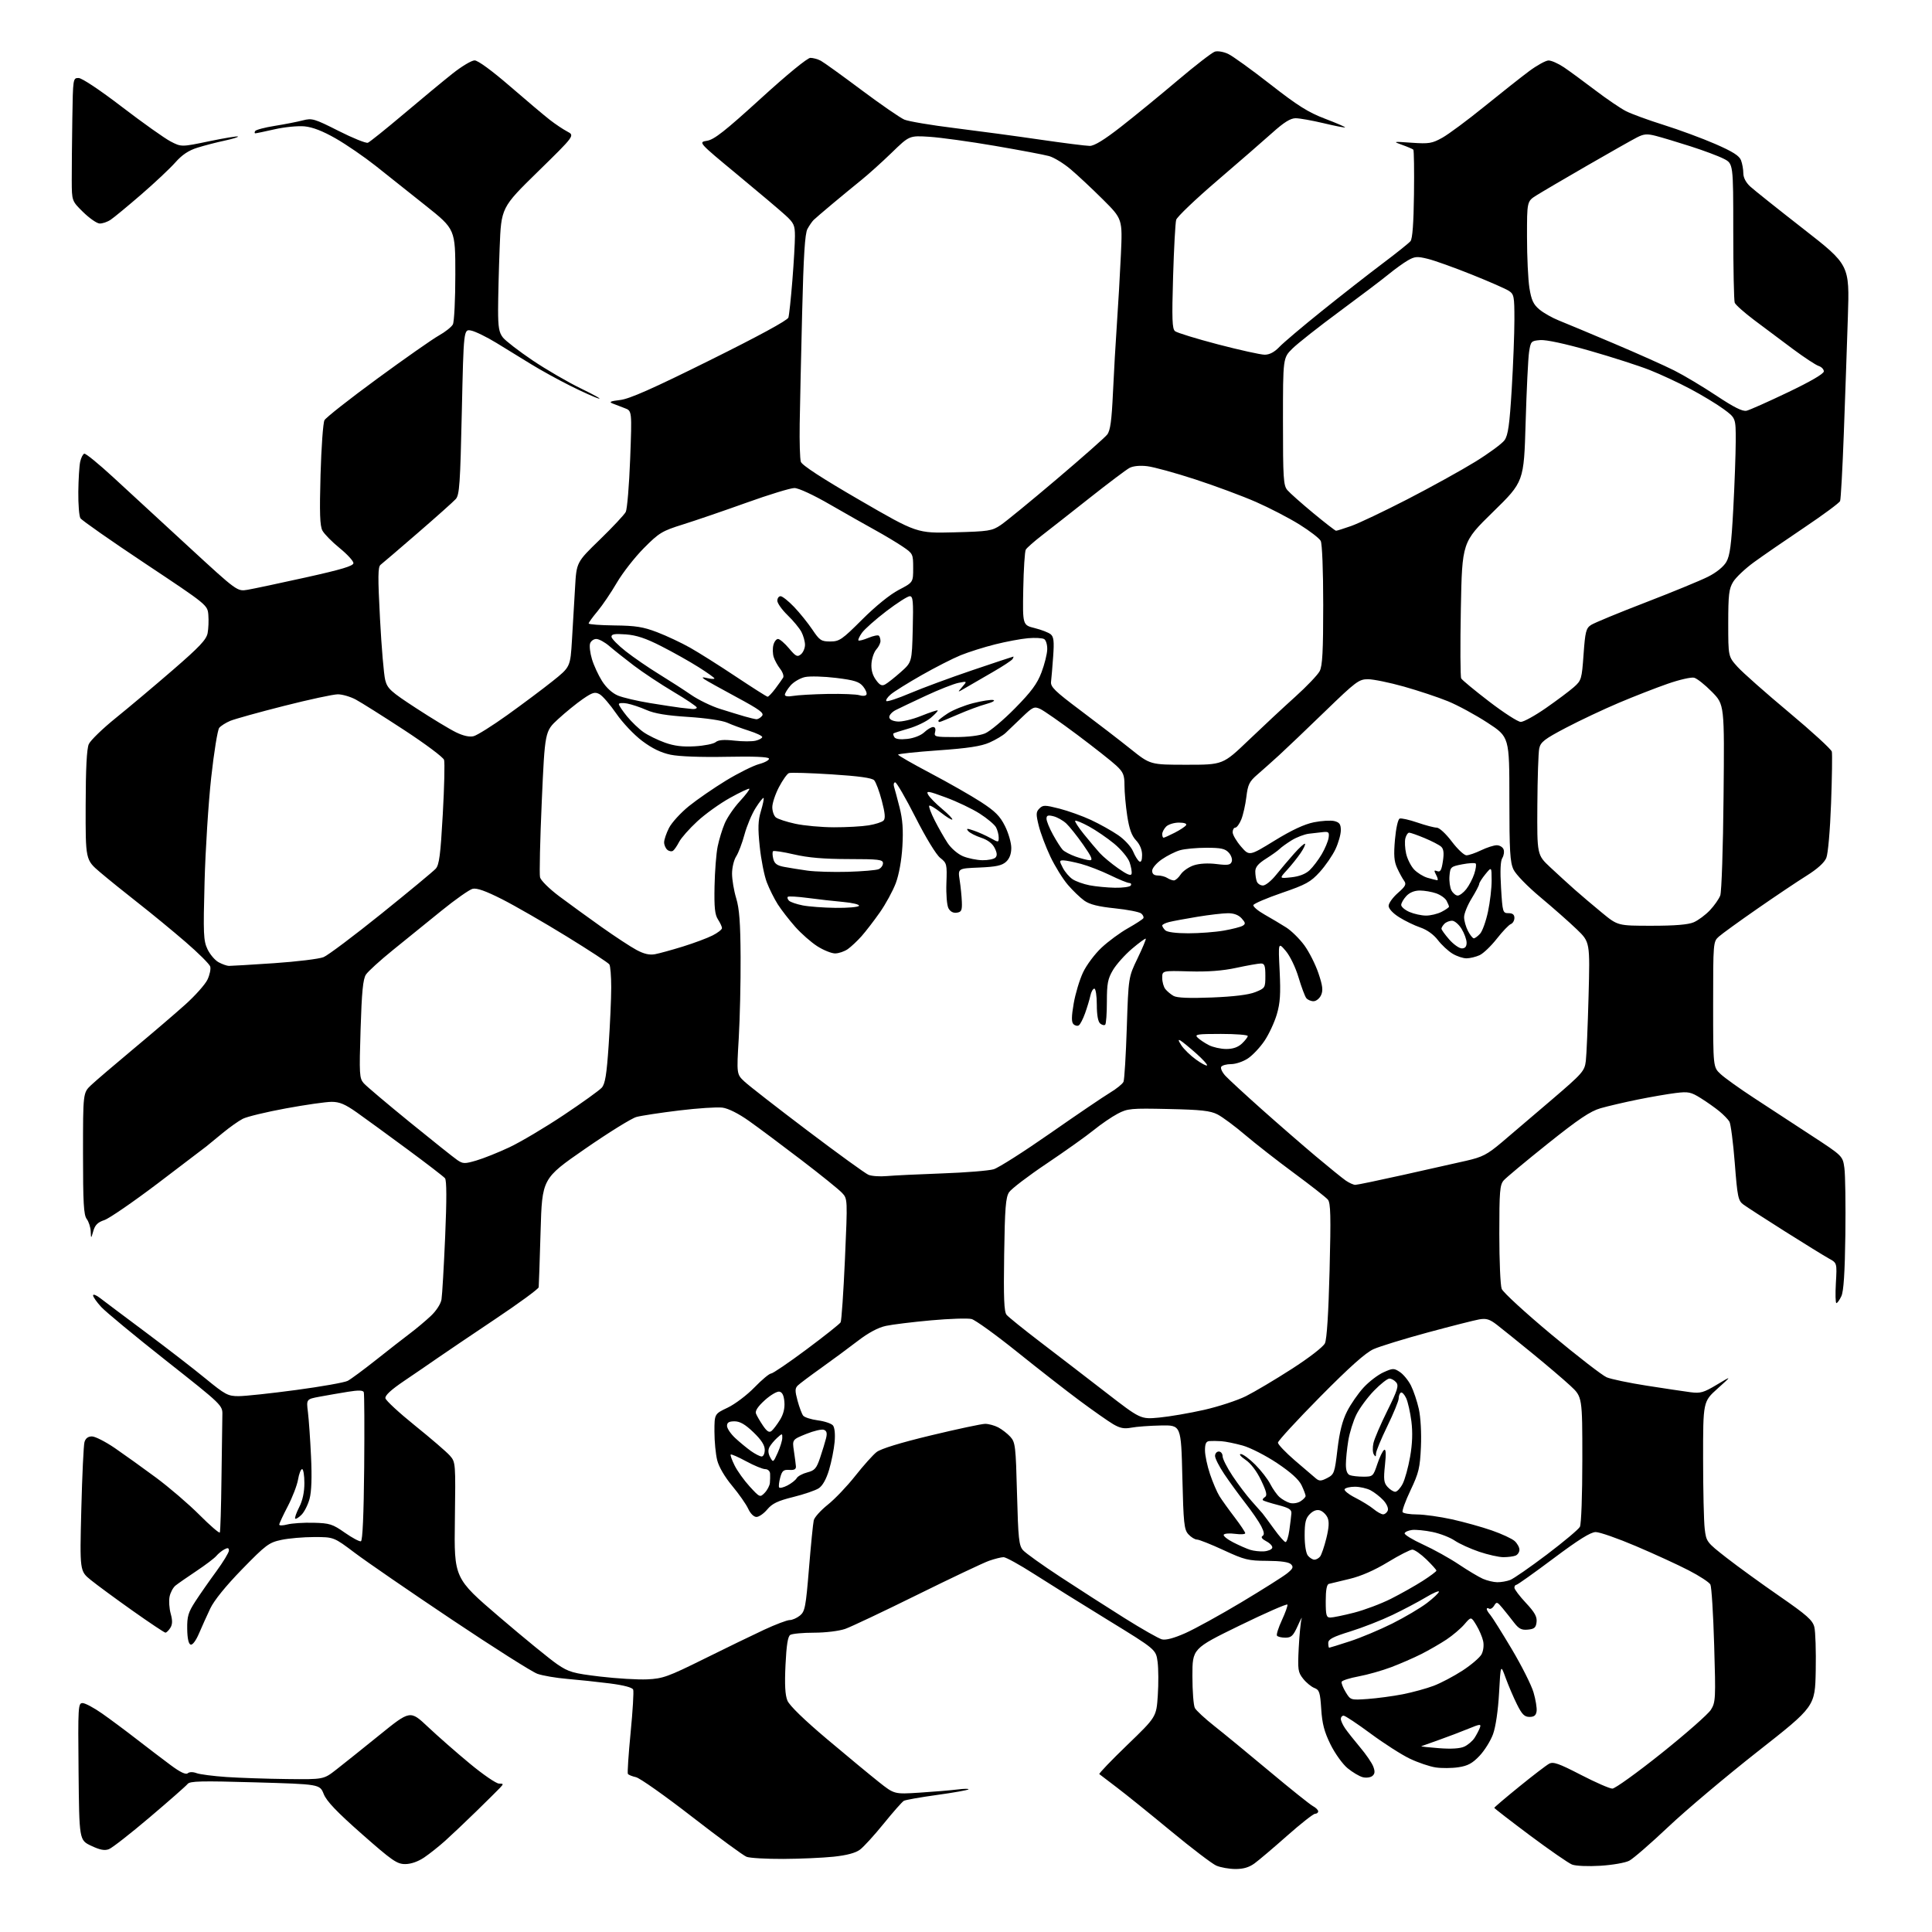 <?xml version="1.0" encoding="UTF-8" standalone="no"?>
<svg 
  version="1.1" 
  xmlns="http://www.w3.org/2000/svg" 
  xmlns:xlink="http://www.w3.org/1999/xlink" 
  xmlns:svg="http://www.w3.org/2000/svg"
  xmlns:rdf="http://www.w3.org/1999/02/22-rdf-syntax-ns#"
  xmlns:cc="http://creativecommons.org/ns#"
  xmlns:dc="http://purl.org/dc/elements/1.1/"
  viewBox="0 0 768 768"
  width="768"
  height="768"
>
<style>svg {background-color: white; }</style>"
<path stroke="none" fill="black" fill-rule="evenodd" d="M491.03,742.96C488.54,742.94 485.15,742.33 483.49,741.61C481.84,740.89 473.69,734.69 465.40,727.83C457.10,720.97 447.43,713.17 443.90,710.50C440.38,707.83 437.28,705.47 437.00,705.24C436.73,705.02 441.72,699.81 448.09,693.67C459.67,682.50 459.67,682.50 460.24,674.00C460.55,669.33 460.52,663.30 460.16,660.60C459.50,655.70 459.50,655.70 440.50,644.04C430.05,637.63 416.80,629.37 411.07,625.69C405.33,622.01 399.87,619.00 398.94,619.00C398.01,619.00 395.40,619.65 393.13,620.45C390.87,621.25 378.05,627.33 364.64,633.95C351.24,640.57 338.35,646.67 336.01,647.50C333.58,648.35 328.26,649.01 323.62,649.02C319.16,649.02 314.89,649.42 314.14,649.90C313.17,650.50 312.62,654.03 312.25,661.84C311.87,669.67 312.10,673.82 313.01,676.02C313.82,677.98 319.69,683.68 328.75,691.32C336.70,698.02 345.97,705.69 349.35,708.37C355.50,713.25 355.50,713.25 365.50,712.61C371.00,712.26 377.75,711.70 380.50,711.36C383.25,711.01 385.27,710.99 384.98,711.30C384.70,711.61 379.07,712.61 372.48,713.52C365.89,714.43 359.96,715.48 359.30,715.85C358.63,716.23 355.03,720.30 351.30,724.91C347.56,729.52 343.31,734.19 341.85,735.27C340.08,736.59 336.58,737.52 331.35,738.07C327.03,738.52 318.02,738.92 311.32,738.95C304.61,738.98 298.07,738.60 296.78,738.11C295.49,737.62 285.70,730.43 275.02,722.14C264.34,713.85 254.35,706.80 252.81,706.46C251.28,706.12 249.83,705.53 249.59,705.14C249.35,704.75 249.84,697.36 250.68,688.72C251.53,680.07 251.98,672.40 251.70,671.66C251.37,670.80 247.97,669.90 242.34,669.18C237.48,668.56 229.90,667.76 225.50,667.39C221.10,667.03 215.76,666.11 213.64,665.37C211.52,664.62 196.22,654.93 179.64,643.83C163.06,632.74 145.72,620.81 141.10,617.33C132.70,611.00 132.70,611.00 124.90,611.00C120.61,611.00 114.71,611.51 111.80,612.14C106.91,613.18 105.70,614.09 96.25,623.78C89.78,630.42 85.12,636.17 83.59,639.39C82.25,642.20 80.24,646.68 79.10,649.34C77.87,652.22 76.52,654.01 75.77,653.75C74.95,653.48 74.47,651.26 74.42,647.52C74.35,642.55 74.82,640.96 77.64,636.60C79.46,633.80 83.21,628.42 85.98,624.65C88.74,620.88 91.00,617.15 91.00,616.37C91.00,615.28 90.55,615.17 89.17,615.91C88.16,616.45 86.73,617.62 85.99,618.51C85.25,619.40 81.69,622.10 78.07,624.51C74.46,626.92 70.71,629.52 69.75,630.30C68.79,631.08 67.74,633.06 67.41,634.69C67.08,636.33 67.28,639.37 67.85,641.44C68.61,644.19 68.58,645.71 67.71,647.10C67.05,648.14 66.18,649.00 65.76,649.00C65.35,649.00 59.49,645.09 52.75,640.32C46.01,635.55 38.52,630.04 36.10,628.08C31.70,624.52 31.70,624.52 32.32,600.01C32.66,586.53 33.23,574.49 33.58,573.25C34.02,571.75 35.01,571.00 36.55,571.00C37.83,571.00 41.94,573.10 45.69,575.66C49.43,578.23 56.77,583.49 62.00,587.36C67.22,591.23 74.98,597.88 79.23,602.14C83.48,606.40 87.14,609.57 87.38,609.19C87.61,608.81 87.91,599.05 88.04,587.50C88.18,575.95 88.33,564.73 88.39,562.56C88.50,558.62 88.50,558.62 66.00,540.85C53.62,531.08 42.04,521.49 40.25,519.56C38.46,517.62 37.00,515.54 37.00,514.94C37.00,514.34 38.24,514.80 39.75,515.97C41.26,517.14 49.38,523.24 57.80,529.52C66.21,535.80 76.96,544.10 81.67,547.97C89.55,554.43 90.62,555.00 94.87,554.99C97.42,554.99 107.70,553.89 117.73,552.54C127.75,551.20 136.98,549.56 138.23,548.90C139.48,548.24 144.55,544.49 149.50,540.57C154.45,536.64 160.53,531.90 163.00,530.04C165.47,528.18 169.18,525.07 171.24,523.13C173.42,521.09 175.20,518.33 175.50,516.56C175.78,514.88 176.44,503.62 176.96,491.54C177.59,476.87 177.57,469.19 176.89,468.37C176.34,467.70 169.59,462.51 161.89,456.83C154.20,451.15 145.20,444.59 141.89,442.25C137.20,438.94 134.98,438.00 131.83,438.00C129.60,438.00 121.42,439.17 113.65,440.60C105.87,442.03 98.16,443.89 96.51,444.74C94.85,445.58 91.26,448.13 88.52,450.39C85.77,452.65 82.85,455.05 82.02,455.72C81.18,456.39 72.50,463.00 62.73,470.40C52.95,477.80 43.40,484.37 41.49,485.00C38.88,485.86 37.79,486.94 37.10,489.32C36.18,492.50 36.18,492.50 36.06,489.50C35.99,487.85 35.28,485.63 34.47,484.56C33.27,482.98 33.00,478.16 33.00,458.51C33.00,434.39 33.00,434.39 36.25,431.32C38.04,429.64 45.58,423.19 53.00,417.00C60.42,410.82 69.72,402.86 73.66,399.32C77.60,395.78 81.57,391.32 82.47,389.42C83.38,387.51 83.87,385.16 83.56,384.19C83.25,383.22 78.84,378.83 73.75,374.44C68.66,370.05 60.23,363.11 55.00,359.02C49.77,354.93 42.91,349.39 39.75,346.70C34.00,341.80 34.00,341.80 34.05,320.15C34.08,305.51 34.48,297.63 35.30,295.80C35.96,294.32 40.77,289.65 46.00,285.43C51.23,281.21 61.45,272.61 68.72,266.32C79.33,257.14 82.05,254.25 82.54,251.65C82.87,249.87 83.00,246.63 82.82,244.46C82.50,240.50 82.50,240.50 57.70,224.00C44.06,214.93 32.48,206.82 31.97,206.00C31.45,205.18 31.08,200.45 31.13,195.50C31.19,190.55 31.52,185.19 31.87,183.58C32.22,181.98 32.95,180.52 33.50,180.35C34.05,180.17 39.25,184.41 45.05,189.76C50.86,195.12 64.31,207.52 74.95,217.31C94.30,235.13 94.30,235.13 98.40,234.45C100.65,234.07 111.05,231.87 121.50,229.55C135.81,226.38 140.50,224.97 140.50,223.84C140.50,223.02 138.03,220.33 135.00,217.86C131.97,215.40 128.91,212.28 128.18,210.94C127.16,209.05 126.99,204.05 127.42,188.71C127.73,177.82 128.43,168.07 128.98,167.04C129.53,166.01 138.97,158.58 149.95,150.54C160.93,142.49 171.97,134.76 174.48,133.36C176.98,131.96 179.47,129.98 180.02,128.97C180.56,127.96 181.00,119.04 181.00,109.13C181.00,91.13 181.00,91.13 169.25,81.77C162.79,76.62 153.80,69.48 149.29,65.90C144.77,62.33 137.65,57.44 133.47,55.05C128.36,52.12 124.29,50.54 121.07,50.23C118.44,49.98 113.10,50.50 109.20,51.39C105.30,52.27 101.83,53.00 101.49,53.00C101.16,53.00 101.13,52.59 101.44,52.09C101.75,51.59 105.27,50.66 109.25,50.03C113.24,49.39 118.25,48.41 120.39,47.85C124.03,46.90 124.95,47.17 134.59,52.04C140.26,54.91 145.50,57.02 146.24,56.74C146.98,56.45 153.36,51.33 160.43,45.36C167.49,39.39 176.25,32.14 179.88,29.26C183.52,26.37 187.47,24.01 188.66,24.01C189.97,24.00 195.49,28.04 202.68,34.25C209.20,39.89 216.33,45.90 218.52,47.61C220.71,49.32 223.85,51.42 225.50,52.29C228.50,53.86 228.50,53.86 213.87,68.18C199.24,82.50 199.24,82.50 198.62,98.50C198.28,107.30 198.01,118.38 198.00,123.12C198.00,130.08 198.36,132.19 199.91,134.16C200.96,135.49 206.26,139.58 211.69,143.24C217.12,146.90 225.82,151.96 231.03,154.48C236.24,157.00 239.38,158.78 238.00,158.42C236.62,158.06 231.53,155.78 226.68,153.35C221.83,150.92 214.85,147.08 211.18,144.81C207.51,142.54 201.30,138.73 197.40,136.35C193.49,133.96 188.95,131.74 187.30,131.41C184.31,130.81 184.31,130.81 183.58,163.66C182.95,192.33 182.64,196.74 181.18,198.37C180.26,199.40 173.45,205.48 166.06,211.87C158.67,218.27 152.02,223.95 151.30,224.50C150.21,225.32 150.17,229.18 151.06,246.00C151.65,257.27 152.59,268.22 153.13,270.32C154.01,273.75 155.27,274.90 165.45,281.53C171.68,285.60 178.80,289.90 181.27,291.10C184.19,292.52 186.64,293.06 188.28,292.64C189.67,292.29 195.69,288.52 201.66,284.24C207.62,279.97 215.70,273.93 219.61,270.81C226.72,265.14 226.72,265.14 227.37,254.32C227.73,248.37 228.28,239.00 228.60,233.50C229.17,223.50 229.17,223.50 238.45,214.50C243.55,209.55 248.18,204.60 248.75,203.50C249.31,202.40 250.10,192.91 250.50,182.42C251.22,163.33 251.22,163.33 248.36,162.26C246.79,161.67 244.60,160.83 243.50,160.39C241.97,159.78 242.67,159.46 246.50,159.01C250.23,158.58 259.30,154.57 282.18,143.21C301.37,133.69 313.07,127.34 313.40,126.24C313.70,125.28 314.40,118.70 314.97,111.60C315.54,104.51 316.00,96.53 316.00,93.87C316.00,89.55 315.59,88.65 312.25,85.59C310.19,83.70 301.54,76.38 293.02,69.34C277.55,56.53 277.55,56.53 281.09,55.95C283.91,55.49 288.27,52.05 302.39,39.19C312.89,29.61 320.96,23.00 322.14,23.00C323.23,23.00 325.09,23.51 326.27,24.14C327.45,24.77 334.73,30.01 342.45,35.79C350.18,41.56 357.85,46.85 359.50,47.55C361.15,48.25 370.15,49.77 379.50,50.92C388.85,52.08 404.15,54.14 413.50,55.51C422.85,56.87 431.71,57.99 433.19,58.00C435.02,58.00 438.99,55.56 445.67,50.34C451.06,46.13 461.18,37.85 468.17,31.93C475.16,26.01 481.80,20.88 482.92,20.53C484.03,20.17 486.43,20.58 488.23,21.44C490.04,22.30 497.58,27.74 504.99,33.53C515.85,42.02 520.07,44.67 526.73,47.20C531.27,48.93 534.86,50.48 534.69,50.64C534.52,50.81 530.67,50.06 526.13,48.97C521.59,47.89 516.60,47.00 515.04,47.00C512.99,47.00 510.41,48.61 505.80,52.75C502.27,55.91 492.37,64.52 483.78,71.88C475.19,79.24 467.89,86.21 467.55,87.38C467.21,88.55 466.66,98.73 466.32,110.01C465.82,126.90 465.95,130.71 467.10,131.65C467.87,132.28 475.55,134.64 484.17,136.90C492.80,139.15 501.15,141.00 502.74,141.00C504.66,141.00 506.61,139.97 508.56,137.92C510.18,136.22 517.80,129.77 525.50,123.59C533.20,117.40 544.00,108.96 549.50,104.82C555.00,100.69 560.04,96.66 560.69,95.87C561.48,94.92 561.94,88.74 562.08,77.20C562.20,67.72 562.08,59.74 561.82,59.49C561.56,59.23 559.58,58.38 557.42,57.61C553.58,56.23 553.66,56.21 561.16,56.74C568.05,57.22 569.27,57.02 573.36,54.74C575.86,53.34 583.37,47.77 590.05,42.35C596.73,36.93 604.74,30.61 607.85,28.29C610.96,25.98 614.42,24.07 615.55,24.04C616.68,24.02 619.43,25.24 621.68,26.75C623.92,28.26 629.49,32.35 634.07,35.83C638.64,39.31 644.17,43.07 646.35,44.18C648.54,45.30 655.32,47.78 661.42,49.69C667.51,51.60 676.70,55.00 681.83,57.23C688.75,60.24 691.40,61.91 692.08,63.71C692.59,65.04 693.00,67.37 693.00,68.88C693.00,70.60 694.03,72.57 695.75,74.15C697.26,75.53 706.76,83.11 716.87,90.99C735.23,105.31 735.23,105.31 734.56,125.91C734.20,137.23 733.47,158.05 732.95,172.17C732.43,186.29 731.76,198.44 731.47,199.17C731.18,199.90 724.77,204.64 717.22,209.71C709.68,214.77 700.67,220.98 697.21,223.50C693.75,226.02 690.04,229.52 688.96,231.29C687.28,234.05 687.01,236.36 687.00,247.75C687.00,260.99 687.00,260.99 690.71,265.10C692.75,267.36 701.93,275.48 711.10,283.14C720.28,290.81 727.96,297.85 728.18,298.79C728.39,299.73 728.26,308.97 727.88,319.31C727.48,330.11 726.68,339.37 725.98,341.04C725.21,342.92 722.39,345.45 718.14,348.11C714.49,350.39 705.65,356.32 698.50,361.29C691.35,366.25 684.49,371.22 683.25,372.33C681.03,374.32 681.00,374.69 681.00,399.27C681.00,424.20 681.00,424.20 683.93,426.93C685.54,428.44 691.50,432.71 697.18,436.42C702.86,440.13 713.12,446.85 720.00,451.34C732.50,459.50 732.50,459.50 733.17,464.28C733.54,466.91 733.71,478.83 733.56,490.78C733.36,505.94 732.88,513.33 731.97,515.25C731.26,516.76 730.38,518.00 730.00,518.00C729.63,518.00 729.54,514.41 729.79,510.03C730.25,502.05 730.25,502.05 727.02,500.28C725.24,499.30 717.37,494.45 709.54,489.50C701.70,484.55 694.27,479.74 693.02,478.82C690.95,477.29 690.65,475.86 689.60,462.32C688.96,454.17 688.00,446.77 687.47,445.87C686.94,444.98 685.15,443.13 683.50,441.77C681.85,440.41 678.53,438.06 676.11,436.55C672.18,434.09 671.15,433.87 666.11,434.49C663.03,434.87 656.23,436.04 651.00,437.10C645.77,438.16 639.14,439.71 636.25,440.54C632.16,441.72 627.53,444.83 615.25,454.64C606.59,461.56 598.71,468.13 597.75,469.22C596.21,470.98 596.00,473.57 596.00,490.55C596.00,501.17 596.42,510.98 596.94,512.33C597.45,513.69 606.34,521.85 616.69,530.48C627.03,539.10 636.93,546.76 638.68,547.50C640.43,548.24 647.63,549.74 654.68,550.84C661.73,551.94 669.52,553.11 672.00,553.43C675.95,553.95 677.24,553.58 682.50,550.42C688.50,546.82 688.50,546.82 682.75,551.99C677.00,557.16 677.00,557.16 677.01,579.83C677.01,592.30 677.30,604.85 677.65,607.73C678.26,612.86 678.43,613.08 686.31,619.23C690.73,622.68 700.21,629.55 707.37,634.50C718.22,642.00 720.53,644.04 721.22,646.75C721.68,648.53 721.93,656.37 721.78,664.17C721.50,678.35 721.50,678.35 698.72,696.24C686.19,706.09 670.21,719.55 663.22,726.16C656.22,732.78 649.22,738.85 647.66,739.66C646.10,740.48 640.93,741.38 636.16,741.67C631.29,741.97 626.37,741.76 624.92,741.19C623.51,740.64 615.97,735.42 608.17,729.60C600.38,723.77 594.00,718.84 594.00,718.64C594.00,718.44 598.46,714.64 603.92,710.21C609.37,705.78 614.73,701.68 615.82,701.10C617.45,700.22 619.70,701.02 628.40,705.52C634.23,708.53 639.87,711.00 640.94,711.00C642.00,711.00 650.81,704.66 660.51,696.91C670.20,689.16 679.02,681.40 680.11,679.66C681.98,676.67 682.05,675.30 681.41,654.00C681.05,641.62 680.37,630.77 679.91,629.88C679.45,628.99 675.57,626.45 671.28,624.24C667.00,622.02 657.56,617.69 650.31,614.61C643.06,611.52 635.86,609.01 634.31,609.02C632.31,609.03 627.45,612.07 617.51,619.52C609.82,625.28 603.18,630.00 602.76,630.00C602.34,630.00 602.00,630.52 602.00,631.15C602.00,631.78 604.05,634.49 606.56,637.17C610.07,640.92 611.05,642.68 610.81,644.78C610.56,647.01 609.94,647.55 607.37,647.80C604.87,648.05 603.77,647.49 601.87,645.03C600.57,643.33 598.49,640.72 597.25,639.22C595.18,636.72 594.91,636.64 593.94,638.27C593.35,639.25 592.45,639.78 591.94,639.46C591.42,639.14 591.00,639.21 591.00,639.61C591.00,640.01 591.62,641.05 592.39,641.92C593.15,642.79 596.99,648.90 600.92,655.50C604.85,662.10 608.76,669.86 609.60,672.75C610.45,675.63 611.00,679.01 610.82,680.25C610.59,681.90 609.83,682.50 608.00,682.50C606.00,682.50 605.00,681.50 603.00,677.47C601.62,674.71 599.61,669.98 598.51,666.97C596.53,661.50 596.53,661.50 595.90,673.00C595.51,679.96 594.57,686.41 593.51,689.34C592.54,692.00 590.12,695.89 588.12,697.99C585.30,700.96 583.45,701.96 579.75,702.51C577.14,702.91 573.06,702.94 570.68,702.58C568.31,702.22 563.69,700.66 560.43,699.10C557.17,697.55 550.16,693.06 544.86,689.14C539.55,685.21 534.71,682.00 534.11,682.00C533.50,682.00 533.00,682.57 533.00,683.28C533.00,683.98 533.76,685.67 534.69,687.03C535.62,688.39 538.29,691.77 540.63,694.55C542.98,697.32 545.34,700.77 545.89,702.22C546.64,704.18 546.55,705.13 545.54,705.97C544.80,706.58 543.09,706.81 541.73,706.47C540.38,706.13 537.66,704.52 535.68,702.89C533.70,701.26 530.66,697.02 528.89,693.43C526.43,688.43 525.58,685.21 525.21,679.39C524.78,672.73 524.47,671.75 522.49,671.00C521.27,670.53 519.25,668.88 518.02,667.32C515.96,664.73 515.82,663.74 516.27,655.00C516.54,649.77 517.05,644.60 517.40,643.50C517.75,642.40 517.07,643.64 515.89,646.25C514.07,650.29 513.33,651.00 510.93,651.00C509.39,651.00 507.89,650.63 507.61,650.18C507.33,649.73 508.22,646.96 509.58,644.02C510.94,641.08 511.93,638.31 511.78,637.86C511.63,637.41 503.06,641.16 492.75,646.19C474.00,655.35 474.00,655.35 474.00,666.24C474.00,672.23 474.44,677.96 474.98,678.96C475.52,679.97 479.01,683.20 482.73,686.13C486.45,689.06 496.31,697.17 504.63,704.13C512.95,711.10 520.72,717.31 521.88,717.94C523.05,718.56 524.00,719.50 524.00,720.04C524.00,720.57 523.44,721.00 522.75,721.01C522.06,721.02 517.06,724.95 511.63,729.76C506.20,734.57 500.37,739.51 498.66,740.75C496.50,742.32 494.18,742.99 491.03,742.96zM161.06,741.00C157.81,741.00 155.89,739.67 143.82,729.03C133.90,720.28 129.82,716.01 128.68,713.15C127.12,709.25 127.12,709.25 101.38,708.51C79.93,707.89 75.47,708.00 74.57,709.16C73.98,709.92 67.22,715.87 59.55,722.37C51.88,728.88 44.56,734.60 43.28,735.08C41.58,735.73 39.71,735.37 36.23,733.72C31.50,731.47 31.50,731.47 31.23,704.24C30.98,678.31 31.06,677.00 32.82,677.00C33.84,677.00 37.32,678.86 40.56,681.13C43.80,683.40 50.00,688.01 54.34,691.38C58.68,694.75 64.76,699.38 67.85,701.67C71.63,704.48 73.85,705.54 74.62,704.90C75.31,704.33 76.70,704.31 78.13,704.85C79.43,705.34 84.78,706.03 90.00,706.39C95.22,706.74 106.06,707.11 114.07,707.20C128.64,707.37 128.64,707.37 133.69,703.43C136.47,701.27 144.21,695.07 150.90,689.66C163.06,679.82 163.06,679.82 170.10,686.45C173.97,690.10 181.45,696.67 186.74,701.04C192.02,705.42 197.25,709.00 198.35,709.00C200.22,709.00 200.24,709.12 198.70,710.75C197.79,711.71 193.55,715.91 189.27,720.09C185.00,724.26 179.47,729.49 177.00,731.71C174.53,733.93 170.75,736.93 168.61,738.38C166.17,740.02 163.36,741.00 161.06,741.00zM582.10,694.30C583.53,693.64 585.37,692.07 586.18,690.80C586.99,689.54 587.93,687.73 588.28,686.78C588.85,685.24 588.36,685.29 583.71,687.20C580.84,688.38 575.58,690.38 572.00,691.65C568.42,692.91 565.27,694.04 565.00,694.15C564.73,694.27 567.88,694.62 572.00,694.93C576.89,695.31 580.40,695.09 582.10,694.30zM543.69,675.37C547.43,675.10 553.69,674.26 557.60,673.50C561.50,672.73 567.05,671.21 569.93,670.12C572.80,669.03 577.97,666.30 581.42,664.05C584.86,661.81 588.24,658.91 588.94,657.61C589.67,656.24 589.94,654.01 589.57,652.33C589.22,650.73 588.00,647.88 586.86,646.01C584.78,642.59 584.78,642.59 582.14,645.67C580.69,647.36 577.48,650.09 575.00,651.74C572.52,653.38 568.04,655.97 565.04,657.49C562.03,659.01 556.63,661.36 553.04,662.72C549.44,664.08 543.61,665.74 540.07,666.39C536.53,667.05 533.49,668.02 533.32,668.55C533.15,669.07 533.88,670.93 534.94,672.67C536.87,675.83 536.91,675.84 543.69,675.37zM257.29,667.57C263.45,667.29 265.52,666.55 279.79,659.48C288.43,655.19 299.22,649.96 303.77,647.84C308.32,645.73 312.88,644.00 313.91,644.00C314.94,644.00 316.77,643.20 317.98,642.22C319.98,640.60 320.32,638.85 321.58,623.47C322.34,614.13 323.20,605.53 323.48,604.34C323.76,603.15 326.28,600.36 329.06,598.14C331.85,595.92 336.76,590.77 339.97,586.70C343.18,582.63 346.99,578.37 348.44,577.23C350.13,575.90 357.87,573.52 370.10,570.58C380.57,568.06 390.25,566.00 391.62,566.00C392.98,566.00 395.31,566.63 396.80,567.40C398.28,568.18 400.46,569.87 401.63,571.15C403.61,573.34 403.79,574.90 404.28,593.82C404.75,611.67 405.04,614.39 406.66,616.22C407.67,617.37 414.35,622.15 421.50,626.84C428.65,631.53 440.12,638.90 447.00,643.21C453.88,647.53 460.57,651.33 461.87,651.67C463.42,652.07 466.65,651.21 471.20,649.19C475.02,647.49 485.04,641.97 493.46,636.93C501.88,631.88 510.06,626.72 511.64,625.45C513.99,623.56 514.27,622.92 513.20,621.82C512.34,620.95 509.14,620.49 503.70,620.46C496.21,620.43 494.71,620.06 486.41,616.21C481.41,613.90 476.64,612.00 475.81,612.00C474.99,612.00 473.45,611.05 472.40,609.90C470.70,608.02 470.45,605.63 470.00,587.15C469.50,566.50 469.50,566.50 461.50,566.65C457.10,566.73 451.82,567.12 449.77,567.51C446.87,568.06 445.23,567.74 442.48,566.12C440.53,564.97 434.56,560.78 429.22,556.82C423.87,552.85 412.62,544.07 404.21,537.31C395.79,530.55 387.69,524.71 386.21,524.33C384.72,523.96 377.51,524.19 370.18,524.85C362.86,525.51 354.75,526.50 352.16,527.06C349.08,527.72 345.22,529.78 340.98,533.04C337.41,535.78 330.90,540.59 326.50,543.73C322.10,546.86 317.88,550.03 317.13,550.76C316.00,551.87 315.98,552.89 317.04,556.80C317.74,559.38 318.74,562.05 319.26,562.73C319.78,563.41 322.41,564.25 325.09,564.61C327.77,564.96 330.48,565.87 331.11,566.63C331.79,567.46 332.06,570.09 331.77,573.25C331.51,576.14 330.52,581.10 329.57,584.28C328.46,587.99 326.99,590.61 325.47,591.61C324.17,592.46 319.59,594.03 315.30,595.09C309.17,596.61 306.97,597.67 305.00,600.02C303.62,601.67 301.69,603.01 300.70,603.01C299.64,603.00 298.29,601.66 297.42,599.75C296.60,597.96 293.74,593.88 291.07,590.67C288.11,587.13 285.77,583.13 285.10,580.48C284.49,578.08 284.00,572.95 284.00,569.09C284.00,562.06 284.00,562.06 289.25,559.57C292.14,558.20 296.92,554.59 299.88,551.54C302.84,548.49 305.82,546.00 306.50,546.00C307.19,546.00 313.54,541.68 320.62,536.40C327.71,531.12 333.80,526.28 334.16,525.65C334.52,525.02 335.29,513.71 335.88,500.53C336.94,476.56 336.94,476.56 334.72,474.18C333.50,472.86 326.20,466.97 318.50,461.09C310.80,455.20 301.46,448.23 297.74,445.60C293.58,442.65 289.52,440.61 287.19,440.30C285.11,440.02 277.35,440.53 269.95,441.43C262.55,442.33 254.93,443.49 253.00,444.01C251.07,444.53 241.85,450.25 232.50,456.73C215.50,468.50 215.50,468.50 214.89,489.50C214.55,501.05 214.22,511.04 214.14,511.70C214.06,512.36 206.24,518.09 196.75,524.43C187.26,530.78 177.03,537.70 174.00,539.80C170.97,541.91 164.99,546.01 160.69,548.91C155.44,552.46 152.99,554.72 153.21,555.83C153.38,556.74 158.69,561.64 165.01,566.73C171.33,571.82 177.54,577.17 178.82,578.62C181.11,581.24 181.13,581.43 180.82,604.31C180.50,627.36 180.50,627.36 198.50,642.77C208.40,651.24 218.78,659.72 221.56,661.60C226.11,664.69 227.80,665.17 238.56,666.46C245.13,667.24 253.55,667.74 257.29,667.57zM528.37,655.00C528.58,655.00 532.29,653.84 536.62,652.43C540.96,651.02 548.53,647.84 553.47,645.37C558.40,642.90 564.59,639.24 567.22,637.24C569.85,635.23 572.00,633.19 572.00,632.71C572.00,632.23 569.64,633.25 566.75,634.99C563.86,636.72 557.90,639.87 553.50,641.98C549.10,644.09 541.56,647.04 536.75,648.53C529.81,650.68 528.00,651.62 528.00,653.12C528.00,654.15 528.17,655.00 528.37,655.00zM528.84,643.00C529.85,643.00 534.08,642.13 538.23,641.07C542.38,640.01 548.97,637.53 552.89,635.56C556.80,633.59 562.48,630.39 565.50,628.46C568.53,626.52 571.00,624.67 571.00,624.35C571.00,624.03 569.20,622.02 567.00,619.88C564.80,617.75 562.29,616.00 561.43,616.00C560.57,616.00 556.19,618.24 551.69,620.98C546.39,624.20 541.03,626.55 536.50,627.63C532.65,628.55 528.94,629.44 528.25,629.62C527.41,629.83 527.00,632.08 527.00,636.47C527.00,642.14 527.24,643.00 528.84,643.00zM595.18,628.96C596.66,628.98 598.97,628.58 600.31,628.07C601.65,627.56 608.22,623.01 614.91,617.95C621.59,612.89 627.50,607.94 628.03,606.94C628.58,605.91 629.00,594.38 629.00,580.20C629.00,555.27 629.00,555.27 624.25,550.86C621.64,548.43 614.83,542.64 609.12,537.97C603.42,533.31 597.12,528.24 595.12,526.69C592.17,524.40 590.86,523.99 588.00,524.48C586.08,524.82 576.85,527.16 567.50,529.69C558.15,532.22 548.48,535.20 546.00,536.31C542.85,537.72 536.49,543.40 524.75,555.27C515.54,564.59 508.00,572.79 508.00,573.48C508.00,574.18 511.04,577.37 514.75,580.57C518.46,583.76 522.22,586.98 523.10,587.71C524.44,588.82 525.18,588.79 527.60,587.53C530.36,586.10 530.56,585.54 531.66,576.15C532.49,569.18 533.61,564.73 535.48,561.05C536.93,558.17 539.89,553.91 542.04,551.57C544.19,549.23 547.75,546.51 549.95,545.52C553.67,543.84 554.10,543.83 556.45,545.38C557.84,546.29 559.83,548.71 560.87,550.76C561.91,552.82 563.32,557.02 564.01,560.10C564.73,563.35 565.08,569.66 564.84,575.14C564.47,583.49 564.00,585.47 560.72,592.38C558.67,596.68 557.26,600.60 557.56,601.10C557.87,601.59 560.45,602.01 563.31,602.02C566.16,602.03 572.41,602.91 577.18,603.96C581.95,605.02 589.09,607.00 593.03,608.38C596.97,609.75 601.05,611.64 602.10,612.59C603.14,613.54 604.00,615.09 604.00,616.05C604.00,617.00 603.29,618.06 602.42,618.39C601.55,618.73 599.39,619.00 597.61,619.00C595.84,619.00 591.52,618.03 588.01,616.85C584.51,615.66 580.12,613.67 578.27,612.41C576.42,611.15 572.45,609.61 569.46,608.99C566.48,608.37 562.82,608.01 561.34,608.18C559.86,608.36 558.52,608.95 558.36,609.50C558.21,610.05 561.50,612.06 565.69,613.98C569.87,615.89 576.27,619.44 579.90,621.88C583.53,624.31 587.85,626.89 589.50,627.61C591.15,628.33 593.71,628.94 595.18,628.96zM522.50,620.00C523.19,620.00 524.21,619.44 524.76,618.75C525.31,618.06 526.42,614.80 527.24,611.50C528.29,607.22 528.43,604.86 527.71,603.27C527.15,602.04 525.81,600.76 524.73,600.41C523.45,600.01 522.04,600.51 520.69,601.86C519.03,603.53 518.62,605.19 518.62,610.39C518.62,614.24 519.15,617.48 519.93,618.42C520.66,619.29 521.81,620.00 522.50,620.00zM502.42,616.69C504.03,616.58 505.52,615.97 505.73,615.31C505.95,614.66 504.91,613.49 503.42,612.71C501.70,611.81 501.13,611.04 501.85,610.59C502.68,610.08 502.54,609.00 501.36,606.69C500.47,604.94 497.63,600.80 495.05,597.50C492.48,594.20 488.72,589.03 486.69,586.01C484.66,583.00 483.00,579.73 483.00,578.76C483.00,577.79 483.68,577.00 484.50,577.00C485.32,577.00 486.00,577.85 486.00,578.89C486.00,579.92 487.80,583.46 490.00,586.76C492.19,590.05 495.55,594.49 497.46,596.62C499.36,598.75 501.33,600.98 501.84,601.57C502.34,602.17 504.42,604.98 506.47,607.82C508.51,610.67 510.57,613.00 511.03,613.00C511.50,613.00 512.18,610.86 512.54,608.25C512.91,605.64 513.27,602.64 513.35,601.59C513.47,600.07 512.36,599.38 508.00,598.26C504.98,597.48 502.29,596.63 502.03,596.37C501.77,596.10 502.13,595.54 502.84,595.10C503.82,594.49 503.47,592.97 501.30,588.44C499.55,584.78 497.21,581.71 495.10,580.29C493.23,579.03 492.39,578.00 493.23,578.00C494.08,578.00 496.65,579.89 498.96,582.20C501.27,584.51 503.98,588.00 504.97,589.95C505.97,591.90 507.62,594.23 508.64,595.13C509.66,596.03 511.48,597.06 512.69,597.43C513.91,597.80 515.79,597.53 516.94,596.81C518.07,596.10 519.00,595.13 519.00,594.66C519.00,594.19 518.28,592.28 517.40,590.42C516.32,588.15 513.14,585.27 507.65,581.60C503.17,578.61 497.02,575.47 494.00,574.63C490.98,573.79 487.15,573.01 485.50,572.90C483.85,572.79 481.71,572.77 480.75,572.85C479.44,572.96 479.00,573.89 479.00,576.53C479.00,578.47 479.90,582.74 481.01,586.02C482.11,589.29 483.80,593.22 484.76,594.76C485.72,596.29 488.41,600.05 490.75,603.11C493.09,606.18 495.00,609.04 495.00,609.47C495.00,609.91 493.20,610.02 491.00,609.73C488.80,609.43 486.76,609.58 486.46,610.06C486.17,610.53 487.86,611.91 490.21,613.11C492.57,614.32 495.62,615.66 497.00,616.09C498.38,616.52 500.82,616.79 502.42,616.69zM143.47,612.68C144.14,612.45 144.59,602.18 144.77,583.43C144.91,567.53 144.84,554.03 144.61,553.42C144.30,552.63 142.49,552.58 138.34,553.25C135.13,553.77 130.08,554.64 127.13,555.19C121.76,556.19 121.76,556.19 122.41,561.35C122.76,564.18 123.32,572.12 123.64,579.00C124.03,587.21 123.83,592.98 123.06,595.80C122.42,598.17 120.98,601.02 119.86,602.14C118.75,603.25 117.61,603.95 117.35,603.68C117.08,603.41 117.79,601.37 118.93,599.14C120.29,596.48 121.00,593.17 121.00,589.54C121.00,586.49 120.59,584.00 120.09,584.00C119.59,584.00 118.86,585.86 118.48,588.14C118.09,590.42 116.25,595.21 114.39,598.78C112.52,602.36 111.00,605.63 111.00,606.06C111.00,606.49 112.46,606.46 114.25,605.99C116.04,605.53 120.69,605.22 124.60,605.32C131.04,605.48 132.19,605.84 137.06,609.26C140.02,611.33 142.90,612.87 143.47,612.68zM549.78,601.97C550.49,601.99 551.33,601.30 551.66,600.45C552.00,599.55 551.25,597.83 549.88,596.35C548.57,594.95 546.28,593.18 544.80,592.40C543.31,591.63 540.53,591.00 538.61,591.00C536.69,591.00 534.85,591.43 534.52,591.96C534.19,592.49 536.08,594.02 538.72,595.36C541.36,596.70 544.64,598.72 546.01,599.86C547.38,601.00 549.08,601.95 549.78,601.97zM303.97,593.43C305.00,592.37 305.93,590.60 306.04,589.50C306.14,588.40 306.18,586.71 306.12,585.75C306.05,584.77 305.20,584.00 304.18,584.00C303.18,584.00 299.77,582.60 296.62,580.89C293.46,579.18 290.70,577.97 290.47,578.20C290.24,578.42 290.94,580.38 292.02,582.55C293.09,584.72 295.80,588.49 298.03,590.93C302.03,595.28 302.12,595.32 303.97,593.43zM554.63,593.00C555.35,593.00 556.68,591.58 557.58,589.84C558.48,588.10 559.81,583.26 560.54,579.09C561.44,573.94 561.60,569.41 561.05,565.00C560.59,561.42 559.66,557.28 558.97,555.78C558.27,554.29 557.32,553.30 556.85,553.59C556.38,553.88 556.00,554.91 556.00,555.88C556.00,556.85 553.98,561.81 551.50,566.89C549.02,571.98 546.99,576.89 546.98,577.82C546.97,579.14 546.79,579.21 546.11,578.15C545.64,577.41 545.58,575.37 545.97,573.63C546.36,571.88 548.85,566.10 551.50,560.77C555.52,552.67 556.10,550.82 555.03,549.54C554.33,548.69 553.11,548.00 552.31,548.00C551.52,548.00 548.76,550.17 546.19,552.82C543.61,555.48 540.47,559.73 539.21,562.27C537.94,564.81 536.48,569.51 535.96,572.70C535.44,575.89 535.01,580.14 535.01,582.14C535.00,584.55 535.54,585.99 536.58,586.39C537.45,586.73 539.89,587.00 542.00,587.00C545.72,587.00 545.89,586.84 547.50,582.01C548.41,579.27 549.63,576.73 550.21,576.37C550.93,575.92 551.04,577.81 550.54,582.43C549.94,588.08 550.10,589.46 551.57,591.07C552.53,592.13 553.90,593.00 554.63,593.00zM313.01,590.50C314.60,589.67 316.26,588.37 316.70,587.59C317.14,586.81 319.04,585.78 320.92,585.30C323.87,584.54 324.57,583.73 326.01,579.46C326.93,576.73 327.99,573.25 328.37,571.73C328.87,569.70 328.64,568.80 327.51,568.37C326.67,568.04 323.49,568.79 320.45,570.02C314.92,572.27 314.92,572.27 315.59,576.78C315.97,579.26 316.32,582.01 316.39,582.90C316.47,584.05 315.73,584.45 313.76,584.31C311.47,584.16 310.88,584.64 310.16,587.31C309.68,589.07 309.48,590.84 309.70,591.25C309.93,591.66 311.42,591.32 313.01,590.50zM309.15,577.50C310.14,575.30 310.96,572.64 310.97,571.60C311.00,569.73 310.96,569.73 308.91,571.58C307.76,572.63 306.39,574.27 305.87,575.24C305.25,576.41 305.34,577.76 306.14,579.25C307.32,581.45 307.39,581.41 309.15,577.50zM302.75,578.97C303.45,578.99 304.00,577.82 304.00,576.33C304.00,574.47 302.63,572.35 299.48,569.33C296.22,566.20 294.14,565.00 291.98,565.00C289.77,565.00 289.00,565.47 289.00,566.80C289.00,567.80 290.46,569.97 292.25,571.64C294.04,573.30 296.85,575.62 298.50,576.80C300.15,577.97 302.06,578.95 302.75,578.97zM306.71,568.82C307.41,568.25 308.91,566.26 310.05,564.42C311.43,562.19 312.02,559.80 311.81,557.29C311.60,554.71 310.97,553.42 309.82,553.20C308.89,553.02 306.29,554.55 304.02,556.60C301.29,559.07 300.11,560.85 300.51,561.91C300.84,562.78 302.09,564.93 303.28,566.69C304.89,569.05 305.77,569.60 306.71,568.82zM460.78,563.51C464.84,563.13 472.86,561.75 478.62,560.45C484.37,559.15 491.87,556.69 495.29,554.99C498.70,553.28 506.90,548.42 513.50,544.17C520.42,539.72 525.99,535.41 526.68,533.98C527.44,532.39 528.10,522.00 528.53,505.00C529.08,483.43 528.96,478.20 527.85,476.87C527.11,475.98 521.10,471.27 514.50,466.40C507.90,461.53 499.12,454.68 495.00,451.18C490.88,447.67 485.92,443.99 483.98,443.00C481.12,441.53 477.44,441.13 464.48,440.85C449.53,440.52 448.23,440.64 444.27,442.73C441.94,443.95 437.66,446.88 434.77,449.23C431.87,451.59 423.47,457.56 416.11,462.51C408.74,467.45 401.99,472.60 401.11,473.95C399.78,475.98 399.44,480.29 399.17,498.75C398.91,515.98 399.13,521.45 400.13,522.66C400.84,523.52 406.84,528.36 413.46,533.42C420.08,538.47 431.78,547.47 439.46,553.41C453.41,564.20 453.41,564.20 460.78,563.51zM538.76,471.00C539.49,471.00 548.05,469.22 557.79,467.05C567.53,464.88 578.83,462.34 582.91,461.41C589.29,459.95 591.22,458.94 596.91,454.15C600.53,451.08 609.43,443.50 616.69,437.29C629.16,426.62 629.90,425.77 630.39,421.75C630.68,419.41 631.16,407.82 631.48,395.99C632.05,374.48 632.05,374.48 626.77,369.40C623.87,366.61 617.40,360.90 612.39,356.71C607.22,352.40 602.56,347.60 601.64,345.65C600.26,342.74 600.00,338.31 600.00,317.58C600.00,292.96 600.00,292.96 591.31,287.29C586.53,284.18 579.45,280.33 575.56,278.75C571.68,277.16 563.81,274.55 558.08,272.93C552.34,271.32 545.91,270.00 543.79,270.00C540.19,270.00 539.01,270.89 526.71,282.80C519.45,289.84 511.25,297.65 508.50,300.17C505.75,302.68 501.84,306.17 499.82,307.91C496.63,310.66 496.04,311.87 495.45,316.80C495.07,319.93 494.16,323.96 493.43,325.75C492.70,327.54 491.63,329.00 491.05,329.00C490.47,329.00 490.00,329.83 490.00,330.83C490.00,331.84 491.49,334.39 493.31,336.50C496.62,340.33 496.62,340.33 506.66,334.16C513.43,330.00 518.51,327.63 522.28,326.87C525.35,326.26 529.02,326.04 530.43,326.39C532.47,326.91 533.00,327.65 533.00,330.03C533.00,331.68 532.04,335.07 530.87,337.56C529.69,340.06 526.88,344.15 524.62,346.64C521.00,350.62 519.16,351.64 509.55,354.94C503.53,357.01 498.44,359.19 498.24,359.78C498.04,360.37 500.05,362.07 502.69,363.56C505.34,365.06 509.19,367.35 511.25,368.66C513.31,369.96 516.57,373.16 518.48,375.76C520.39,378.37 522.91,383.36 524.09,386.85C525.79,391.88 526.00,393.70 525.14,395.60C524.53,396.92 523.19,398.00 522.14,398.00C521.10,398.00 519.80,397.44 519.26,396.75C518.72,396.06 517.33,392.35 516.18,388.50C514.99,384.53 512.79,379.98 511.10,378.00C508.11,374.50 508.11,374.50 508.68,386.00C509.12,395.12 508.89,398.69 507.55,403.24C506.62,406.39 504.43,411.11 502.68,413.71C500.93,416.32 497.97,419.47 496.10,420.72C494.23,421.98 491.22,423.00 489.41,423.00C487.60,423.00 485.82,423.48 485.45,424.07C485.09,424.66 485.85,426.29 487.15,427.69C488.44,429.08 494.90,435.03 501.50,440.92C508.10,446.80 517.77,455.20 523.00,459.60C528.23,463.99 533.61,468.36 534.97,469.30C536.33,470.23 538.04,471.00 538.76,471.00zM352.50,467.51C355.25,467.26 365.15,466.79 374.50,466.45C383.85,466.12 393.07,465.37 395.00,464.80C396.93,464.22 407.05,457.78 417.50,450.48C427.95,443.19 438.63,435.94 441.23,434.38C443.83,432.82 446.26,430.85 446.61,430.02C446.97,429.18 447.56,419.49 447.92,408.47C448.58,388.45 448.58,388.45 452.19,380.97C454.17,376.86 455.64,373.34 455.46,373.14C455.27,372.95 452.81,374.75 449.99,377.14C447.17,379.54 443.77,383.34 442.43,385.59C440.37,389.06 440.00,390.96 440.00,398.17C440.00,402.84 439.70,406.96 439.34,407.32C438.98,407.69 438.08,407.48 437.34,406.87C436.48,406.15 436.00,403.49 436.00,399.38C436.00,395.87 435.56,393.00 435.02,393.00C434.48,393.00 433.77,394.24 433.45,395.75C433.13,397.26 432.18,400.41 431.35,402.74C430.52,405.07 429.39,407.26 428.83,407.60C428.28,407.95 427.32,407.72 426.71,407.11C425.89,406.29 425.91,404.12 426.81,398.91C427.48,395.01 429.15,389.45 430.53,386.54C431.90,383.63 435.21,379.20 437.88,376.71C440.55,374.21 445.27,370.73 448.37,368.99C451.47,367.24 454.22,365.45 454.49,365.02C454.76,364.58 454.38,363.73 453.65,363.12C452.91,362.51 448.19,361.59 443.15,361.07C436.57,360.39 433.15,359.53 431.04,358.03C429.42,356.88 426.47,354.04 424.48,351.72C422.48,349.40 419.36,344.35 417.53,340.50C415.71,336.65 413.63,331.13 412.91,328.23C411.78,323.62 411.81,322.76 413.18,321.39C414.61,319.96 415.33,319.97 421.13,321.44C424.63,322.34 430.30,324.37 433.73,325.97C437.16,327.57 442.00,330.28 444.49,331.99C447.05,333.75 449.62,336.55 450.41,338.43C451.17,340.26 452.29,342.06 452.90,342.44C453.61,342.88 454.00,341.98 454.00,339.86C454.00,337.80 453.12,335.67 451.59,334.05C449.85,332.20 448.89,329.52 448.09,324.31C447.49,320.35 447.00,314.93 447.00,312.25C447.00,308.06 446.55,306.97 443.75,304.34C441.96,302.66 435.00,297.17 428.28,292.13C421.56,287.10 414.91,282.46 413.50,281.82C411.14,280.74 410.55,281.01 406.32,285.07C403.78,287.51 400.83,290.33 399.75,291.35C398.68,292.37 395.78,294.09 393.32,295.18C389.99,296.65 384.75,297.45 372.92,298.28C364.16,298.90 357.00,299.66 357.00,299.98C357.00,300.31 362.81,303.63 369.91,307.38C377.01,311.12 386.02,316.26 389.92,318.79C395.60,322.48 397.52,324.40 399.51,328.40C400.88,331.14 402.00,335.03 402.00,337.04C402.00,339.48 401.30,341.32 399.90,342.60C398.26,344.08 395.90,344.58 389.28,344.86C380.76,345.21 380.76,345.21 381.48,349.86C381.88,352.41 382.27,356.30 382.35,358.50C382.48,361.91 382.18,362.55 380.32,362.81C378.92,363.01 377.74,362.38 377.03,361.05C376.41,359.89 376.05,355.54 376.21,351.09C376.49,343.50 376.39,343.10 373.75,341.02C372.14,339.75 368.05,333.04 363.93,324.92C360.04,317.27 356.41,311.00 355.86,311.00C355.31,311.00 355.11,311.79 355.40,312.75C355.70,313.71 356.69,317.43 357.60,321.00C358.81,325.75 359.11,329.92 358.71,336.50C358.39,341.99 357.36,347.68 356.08,351.09C354.92,354.16 352.07,359.39 349.74,362.71C347.41,366.03 344.13,370.29 342.46,372.17C340.79,374.05 338.32,376.36 336.99,377.30C335.65,378.23 333.39,379.00 331.97,379.00C330.55,379.00 327.38,377.73 324.93,376.17C322.48,374.62 318.51,371.13 316.11,368.42C313.71,365.71 310.60,361.70 309.19,359.50C307.79,357.30 305.81,353.34 304.81,350.71C303.80,348.07 302.54,341.71 302.01,336.56C301.23,329.10 301.33,326.22 302.48,322.40C303.28,319.75 303.75,317.42 303.54,317.20C303.32,316.99 301.90,318.77 300.39,321.16C298.87,323.54 296.88,328.30 295.95,331.72C295.03,335.14 293.54,339.06 292.64,340.43C291.74,341.81 291.00,344.89 291.00,347.28C291.00,349.68 291.74,354.08 292.65,357.07C293.90,361.19 294.33,366.85 294.40,380.50C294.46,390.40 294.12,404.92 293.66,412.76C292.81,427.02 292.81,427.02 295.96,429.96C297.69,431.58 308.97,440.36 321.02,449.47C333.07,458.58 343.96,466.47 345.22,467.00C346.47,467.53 349.75,467.76 352.50,467.51zM189.38,461.31C192.20,460.49 198.10,458.13 202.50,456.06C206.90,453.99 216.57,448.25 224.00,443.30C231.43,438.35 238.27,433.43 239.22,432.36C240.56,430.84 241.16,427.14 241.95,415.46C242.51,407.23 242.97,396.90 242.97,392.50C242.97,388.10 242.64,383.99 242.23,383.37C241.83,382.74 234.17,377.73 225.21,372.22C216.26,366.71 204.72,360.07 199.58,357.46C193.01,354.14 189.52,352.90 187.86,353.32C186.56,353.65 181.00,357.56 175.50,362.02C170.00,366.48 161.33,373.50 156.24,377.62C151.14,381.74 146.29,386.15 145.46,387.42C144.30,389.19 143.80,394.29 143.34,409.11C142.77,427.18 142.86,428.64 144.61,430.62C145.65,431.79 153.90,438.76 162.94,446.12C171.98,453.48 180.48,460.25 181.82,461.16C184.04,462.66 184.73,462.68 189.38,461.31zM479.81,423.52C480.09,423.25 478.15,421.11 475.51,418.76C472.87,416.42 470.06,414.12 469.27,413.65C468.24,413.04 468.34,413.58 469.62,415.55C470.61,417.06 473.20,419.58 475.37,421.15C477.54,422.73 479.54,423.79 479.81,423.52zM487.44,416.99C490.11,417.00 492.11,416.30 493.69,414.83C494.96,413.63 496.00,412.28 496.00,411.83C496.00,411.37 491.18,411.00 485.29,411.00C475.94,411.00 474.76,411.18 476.04,412.44C476.84,413.24 478.85,414.58 480.50,415.44C482.15,416.29 485.27,416.99 487.44,416.99zM481.74,396.52C490.46,396.17 496.34,395.45 498.99,394.39C502.91,392.82 503.00,392.67 503.00,387.89C503.00,383.90 502.68,383.00 501.25,383.00C500.29,383.00 495.90,383.77 491.50,384.72C485.98,385.91 480.16,386.35 472.75,386.14C462.00,385.84 462.00,385.84 462.00,388.73C462.00,390.32 462.56,392.32 463.25,393.18C463.94,394.05 465.40,395.27 466.50,395.89C467.86,396.67 472.74,396.87 481.74,396.52zM90.98,383.96C91.79,383.98 99.89,383.49 108.98,382.88C118.07,382.26 126.90,381.18 128.61,380.48C130.33,379.79 140.68,372.01 151.62,363.21C162.55,354.41 172.27,346.36 173.21,345.32C174.60,343.79 175.11,339.82 176.01,323.70C176.62,312.84 176.85,303.10 176.52,302.06C176.19,301.02 169.03,295.67 160.61,290.17C152.20,284.67 143.56,279.23 141.42,278.08C139.28,276.94 136.07,276.00 134.30,276.00C132.52,276.00 122.88,278.07 112.89,280.61C102.90,283.14 93.28,285.82 91.53,286.55C89.78,287.28 87.81,288.53 87.15,289.32C86.50,290.10 85.06,299.02 83.95,309.12C82.84,319.23 81.66,337.87 81.32,350.54C80.76,371.34 80.88,373.94 82.48,377.32C83.46,379.39 85.44,381.71 86.88,382.50C88.32,383.28 90.17,383.94 90.98,383.96zM583.00,380.95C581.62,380.97 579.09,380.13 577.37,379.08C575.64,378.03 573.03,375.59 571.55,373.66C569.90,371.49 567.24,369.59 564.60,368.69C562.25,367.89 558.46,366.05 556.17,364.60C553.68,363.04 552.00,361.21 552.00,360.09C552.00,359.05 553.65,356.76 555.67,354.98C558.74,352.29 559.14,351.49 558.15,350.13C557.50,349.23 556.25,346.96 555.39,345.07C554.16,342.39 553.98,339.93 554.52,333.75C554.92,329.25 555.72,325.66 556.39,325.40C557.03,325.16 560.20,325.87 563.44,326.98C566.67,328.09 570.13,329.00 571.12,329.00C572.15,329.00 574.74,331.39 577.09,334.50C579.37,337.52 582.00,340.00 582.93,340.00C583.86,340.00 586.49,339.10 588.76,338.00C591.04,336.90 593.84,336.00 594.98,336.00C596.13,336.00 597.34,336.73 597.69,337.63C598.03,338.53 597.81,340.07 597.20,341.06C596.45,342.26 596.28,346.20 596.69,352.93C597.28,362.66 597.38,363.00 599.65,363.00C601.29,363.00 602.00,363.57 602.00,364.89C602.00,365.93 601.36,367.03 600.57,367.34C599.78,367.64 597.27,370.27 594.98,373.19C592.69,376.11 589.62,379.04 588.16,379.70C586.70,380.37 584.38,380.93 583.00,380.95zM260.39,379.31C262.10,378.99 267.10,377.61 271.50,376.25C275.90,374.88 281.19,372.91 283.25,371.86C285.31,370.82 287.00,369.50 287.00,368.94C287.00,368.39 286.28,366.84 285.41,365.50C284.17,363.60 283.87,360.74 284.04,352.29C284.16,346.35 284.71,339.25 285.28,336.50C285.84,333.75 287.11,329.60 288.10,327.28C289.09,324.96 291.79,321.01 294.10,318.51C296.40,316.01 298.11,313.77 297.88,313.54C297.65,313.32 294.18,314.95 290.17,317.18C286.16,319.40 280.30,323.60 277.16,326.52C274.01,329.43 270.78,333.09 269.97,334.65C269.16,336.22 268.07,337.81 267.54,338.19C267.00,338.57 265.99,338.41 265.28,337.82C264.58,337.23 264.00,335.89 264.00,334.84C264.00,333.78 264.88,331.20 265.95,329.10C267.02,326.99 270.58,323.11 273.84,320.46C277.11,317.82 283.77,313.23 288.64,310.26C293.51,307.30 299.42,304.36 301.76,303.73C304.11,303.10 305.86,302.11 305.67,301.54C305.43,300.86 299.60,300.62 288.74,300.84C278.70,301.04 269.97,300.72 266.60,300.02C262.76,299.22 259.25,297.52 255.27,294.53C252.05,292.12 247.51,287.32 245.00,283.68C242.53,280.09 239.53,276.61 238.35,275.96C236.50,274.94 235.56,275.21 231.67,277.88C229.18,279.60 224.77,283.18 221.87,285.85C216.60,290.69 216.60,290.69 215.36,318.60C214.68,333.94 214.37,347.51 214.67,348.74C214.97,349.99 218.38,353.35 222.36,356.33C226.29,359.27 233.84,364.75 239.15,368.52C244.46,372.28 250.71,376.39 253.04,377.63C256.01,379.22 258.20,379.72 260.39,379.31zM581.10,377.00C582.40,377.00 583.00,376.29 583.00,374.75C582.99,373.51 582.10,371.04 581.01,369.25C579.92,367.46 578.21,366.00 577.21,366.00C576.22,366.00 574.86,366.54 574.20,367.20C573.54,367.86 573.00,368.74 573.00,369.17C573.00,369.59 574.40,371.52 576.10,373.47C577.81,375.41 580.06,377.00 581.10,377.00zM585.87,373.00C586.32,373.00 587.44,372.17 588.37,371.15C589.29,370.13 590.70,366.19 591.50,362.40C592.31,358.60 592.96,353.02 592.95,350.00C592.93,344.50 592.93,344.50 590.47,347.50C589.12,349.15 588.01,350.90 588.00,351.39C588.00,351.88 586.65,354.47 585.00,357.15C583.35,359.84 582.00,363.17 582.00,364.56C582.00,365.96 582.69,368.43 583.53,370.05C584.36,371.67 585.42,373.00 585.87,373.00zM472.37,371.00C476.75,371.00 483.10,370.52 486.47,369.93C489.84,369.34 493.24,368.47 494.01,367.99C495.19,367.27 495.11,366.78 493.56,365.06C492.32,363.70 490.47,363.01 488.10,363.02C486.12,363.03 480.68,363.66 476.00,364.43C471.32,365.20 466.26,366.14 464.75,366.52C463.24,366.90 462.00,367.53 462.00,367.91C462.00,368.29 462.54,369.14 463.20,369.80C463.93,370.53 467.50,371.00 472.37,371.00zM656.58,368.00C665.83,368.00 671.08,367.57 673.28,366.62C675.05,365.86 677.93,363.72 679.69,361.87C681.44,360.02 683.31,357.36 683.83,355.97C684.36,354.57 684.95,336.93 685.14,316.75C685.50,280.08 685.50,280.08 680.50,275.00C677.75,272.20 674.57,269.68 673.43,269.40C672.29,269.11 667.57,270.19 662.93,271.81C658.29,273.42 649.55,276.83 643.50,279.39C637.45,281.95 628.00,286.41 622.51,289.29C613.93,293.79 612.42,294.96 611.87,297.52C611.52,299.16 611.18,309.35 611.12,320.17C611.00,339.84 611.00,339.84 616.25,344.76C619.14,347.46 623.52,351.47 626.00,353.66C628.48,355.85 633.34,359.98 636.80,362.82C643.10,368.00 643.10,368.00 656.58,368.00zM566.80,363.96C568.61,363.98 571.43,363.31 573.05,362.47C574.67,361.64 576.00,360.71 576.00,360.41C576.00,360.11 575.56,359.05 575.02,358.04C574.48,357.03 572.62,355.71 570.87,355.11C569.13,354.50 566.21,354.00 564.39,354.00C562.27,354.00 560.34,354.79 559.04,356.19C557.92,357.39 557.00,358.99 557.00,359.74C557.00,360.48 558.46,361.73 560.25,362.51C562.04,363.29 564.98,363.94 566.80,363.96zM332.19,360.89C336.97,360.95 341.14,360.59 341.45,360.08C341.76,359.57 338.98,358.89 335.26,358.55C331.54,358.21 325.17,357.50 321.10,356.95C317.03,356.41 313.46,356.21 313.17,356.50C312.87,356.79 313.09,357.49 313.64,358.04C314.19,358.59 316.64,359.43 319.07,359.91C321.51,360.39 327.41,360.83 332.19,360.89zM579.46,356.00C580.23,356.00 581.76,354.85 582.87,353.44C583.98,352.03 585.41,349.30 586.04,347.37C586.68,345.44 586.93,343.60 586.60,343.27C586.27,342.94 583.86,343.08 581.25,343.58C576.69,344.46 576.49,344.65 576.19,348.21C576.02,350.25 576.38,352.83 576.98,353.96C577.58,355.08 578.70,356.00 579.46,356.00zM443.19,352.89C446.32,352.95 449.16,352.55 449.50,352.00C449.84,351.45 449.56,351.00 448.89,351.00C448.21,351.00 444.80,349.61 441.30,347.90C437.80,346.20 432.59,344.18 429.72,343.41C426.85,342.65 423.70,342.02 422.72,342.01C421.07,342.00 421.06,342.21 422.50,344.99C423.35,346.64 425.10,348.67 426.39,349.52C427.68,350.37 430.71,351.45 433.12,351.92C435.53,352.39 440.06,352.83 443.19,352.89zM502.05,352.00C503.06,352.00 505.37,350.14 507.19,347.87C509.01,345.61 512.25,341.77 514.40,339.35C516.54,336.94 518.50,335.17 518.76,335.42C519.01,335.68 518.20,337.37 516.95,339.19C515.70,341.01 513.29,344.02 511.59,345.87C508.50,349.25 508.50,349.25 513.31,348.74C516.44,348.41 518.98,347.43 520.58,345.93C521.93,344.66 524.10,341.79 525.41,339.56C526.72,337.33 527.95,334.38 528.15,333.00C528.45,330.85 528.15,330.54 526.00,330.76C524.62,330.90 522.04,331.20 520.25,331.42C518.47,331.65 515.42,332.82 513.48,334.01C511.54,335.21 509.39,336.76 508.70,337.44C508.02,338.13 505.55,339.89 503.23,341.36C500.17,343.29 499.00,344.69 499.00,346.43C499.00,347.75 499.27,349.55 499.61,350.42C499.94,351.29 501.04,352.00 502.05,352.00zM466.63,349.98C467.26,349.99 468.48,348.92 469.35,347.59C470.22,346.26 472.56,344.64 474.55,343.98C476.79,343.24 480.23,343.05 483.59,343.47C488.06,344.03 489.12,343.86 489.62,342.54C489.97,341.64 489.46,340.06 488.47,338.96C487.02,337.36 485.38,337.00 479.59,337.00C475.68,337.00 470.95,337.44 469.08,337.98C467.21,338.51 463.95,340.15 461.84,341.61C459.71,343.09 458.00,345.10 458.00,346.14C458.00,347.40 458.73,348.00 460.25,348.02C461.49,348.02 463.18,348.47 464.00,349.00C464.82,349.53 466.01,349.98 466.63,349.98zM571.29,349.91C571.72,349.96 571.55,349.03 570.92,347.85C569.95,346.03 570.01,345.79 571.33,346.30C572.56,346.77 573.04,345.92 573.57,342.36C574.07,339.08 573.87,337.48 572.88,336.57C572.12,335.88 569.17,334.35 566.31,333.16C563.46,331.97 560.70,331.00 560.17,331.00C559.65,331.00 558.96,332.01 558.65,333.25C558.35,334.49 558.48,337.23 558.96,339.35C559.44,341.46 560.86,344.28 562.11,345.62C563.36,346.95 565.76,348.44 567.44,348.93C569.13,349.42 570.85,349.86 571.29,349.91zM449.82,347.34C450.00,346.60 449.64,344.52 449.02,342.74C448.39,340.95 445.65,337.66 442.91,335.39C440.17,333.13 435.67,330.05 432.90,328.54C430.13,327.03 427.66,326.01 427.40,326.27C427.14,326.52 428.71,328.93 430.88,331.62C433.05,334.30 435.88,337.66 437.16,339.08C438.45,340.51 441.75,343.25 444.50,345.19C448.02,347.66 449.60,348.30 449.82,347.34zM337.00,346.56C342.77,346.39 348.29,345.93 349.25,345.52C350.21,345.12 351.00,344.05 351.00,343.14C351.00,341.70 349.33,341.50 337.25,341.49C327.51,341.48 321.22,340.94 315.67,339.65C311.36,338.65 307.60,338.07 307.30,338.37C307.00,338.66 307.04,340.03 307.39,341.41C307.87,343.33 308.89,344.08 311.76,344.61C313.82,345.00 317.98,345.66 321.00,346.09C324.02,346.51 331.23,346.72 337.00,346.56zM390.55,341.95C392.78,341.98 395.09,341.51 395.68,340.92C396.46,340.14 396.38,339.06 395.39,337.08C394.50,335.29 392.61,333.86 389.99,333.00C387.78,332.27 385.48,331.08 384.87,330.35C383.97,329.26 384.37,329.23 387.14,330.19C388.99,330.82 391.96,332.16 393.75,333.16C396.95,334.94 397.00,334.93 397.00,332.92C397.00,331.79 396.52,329.97 395.94,328.88C395.35,327.79 392.44,325.33 389.46,323.43C386.48,321.52 380.42,318.63 375.99,317.00C368.93,314.39 368.07,314.26 368.94,315.88C369.48,316.90 371.97,319.44 374.47,321.53C376.97,323.62 378.80,325.53 378.55,325.78C378.30,326.03 376.25,324.78 374.00,323.00C371.75,321.22 369.67,319.99 369.39,320.28C369.10,320.57 370.07,323.19 371.55,326.10C373.03,329.02 375.35,333.08 376.70,335.13C378.10,337.24 380.75,339.51 382.83,340.38C384.85,341.21 388.32,341.92 390.55,341.95zM433.22,341.96C434.54,341.99 433.94,340.58 430.56,335.75C428.15,332.31 425.13,328.52 423.84,327.32C422.55,326.13 420.26,324.84 418.75,324.47C416.58,323.93 416.00,324.13 416.00,325.45C416.00,326.37 417.16,329.23 418.59,331.81C420.01,334.39 421.74,337.09 422.44,337.82C423.14,338.54 425.46,339.76 427.60,340.52C429.75,341.29 432.27,341.93 433.22,341.96zM462.54,333.00C462.84,333.00 464.83,332.11 466.97,331.01C469.11,329.92 471.15,328.57 471.49,328.01C471.87,327.40 470.73,327.00 468.63,327.00C466.71,327.00 464.44,327.71 463.57,328.57C462.71,329.44 462.00,330.79 462.00,331.57C462.00,332.36 462.24,333.00 462.54,333.00zM331.50,328.86C336.45,328.87 342.66,328.53 345.30,328.09C347.94,327.66 350.60,326.80 351.21,326.19C352.02,325.38 351.84,323.27 350.53,318.29C349.55,314.56 348.18,310.90 347.49,310.16C346.64,309.24 341.30,308.50 330.58,307.82C321.96,307.27 314.33,307.04 313.61,307.32C312.89,307.60 311.11,310.10 309.65,312.89C308.19,315.68 307.00,319.27 307.00,320.86C307.00,322.45 307.63,324.28 308.40,324.92C309.18,325.56 312.66,326.71 316.15,327.46C319.64,328.22 326.55,328.85 331.50,328.86zM471.70,304.00C486.14,304.00 486.14,304.00 496.33,294.25C501.93,288.89 510.26,281.12 514.85,277.00C519.43,272.88 523.81,268.28 524.59,266.80C525.69,264.70 526.00,258.87 526.00,240.48C526.00,226.72 525.58,216.09 525.00,215.01C524.46,213.98 520.65,211.05 516.54,208.49C512.43,205.93 504.66,201.90 499.28,199.54C493.90,197.18 483.03,193.14 475.12,190.56C467.21,187.98 458.62,185.62 456.03,185.32C453.13,184.97 450.42,185.24 448.99,186.01C447.71,186.69 440.62,192.03 433.22,197.88C425.83,203.72 417.25,210.46 414.14,212.86C411.04,215.26 408.17,217.79 407.76,218.50C407.36,219.20 406.91,226.24 406.76,234.13C406.50,248.48 406.50,248.48 411.33,249.68C413.98,250.34 416.84,251.45 417.67,252.14C418.88,253.15 419.08,254.94 418.65,260.95C418.36,265.10 417.97,269.60 417.81,270.95C417.54,273.04 419.26,274.72 429.57,282.45C436.21,287.43 445.16,294.31 449.45,297.75C457.26,304.00 457.26,304.00 471.70,304.00zM276.24,296.66C279.94,296.45 283.66,295.70 284.49,295.01C285.56,294.12 287.77,293.94 291.92,294.41C295.17,294.78 298.99,294.79 300.42,294.43C301.84,294.08 303.00,293.42 303.00,292.97C303.00,292.53 300.64,291.41 297.75,290.49C294.86,289.57 290.97,288.14 289.10,287.29C287.10,286.40 280.70,285.45 273.60,284.99C265.04,284.45 260.18,283.64 257.00,282.24C254.53,281.14 251.04,279.98 249.25,279.65C247.46,279.32 246.00,279.44 246.00,279.92C246.00,280.39 247.46,282.57 249.25,284.76C251.04,286.95 253.99,289.78 255.82,291.05C257.65,292.32 261.47,294.19 264.32,295.21C268.04,296.54 271.39,296.95 276.24,296.66zM360.69,293.73C363.27,293.44 366.07,292.35 367.38,291.12C368.62,289.95 370.21,289.00 370.93,289.00C371.74,289.00 372.04,289.76 371.71,291.00C371.22,292.88 371.68,293.00 379.63,293.00C384.79,293.00 389.43,292.43 391.58,291.53C393.52,290.72 398.87,286.24 403.47,281.56C409.99,274.94 412.31,271.79 414.01,267.28C415.21,264.10 416.24,260.01 416.29,258.18C416.35,256.36 415.81,254.50 415.09,254.06C414.37,253.61 411.47,253.45 408.64,253.70C405.81,253.95 399.92,255.05 395.56,256.15C391.19,257.24 385.04,259.19 381.89,260.46C378.75,261.74 371.75,265.31 366.34,268.39C360.93,271.47 355.42,274.90 354.11,276.02C352.79,277.14 352.00,278.33 352.35,278.68C352.69,279.03 356.92,277.63 361.74,275.58C366.56,273.53 377.70,269.41 386.50,266.43C395.30,263.45 402.64,261.01 402.81,261.01C402.98,261.00 402.84,261.44 402.51,261.98C402.17,262.53 398.66,264.84 394.70,267.12C390.74,269.40 385.93,272.19 384.00,273.32C380.50,275.37 380.50,275.37 382.50,273.06C384.50,270.75 384.50,270.75 381.00,271.45C379.07,271.84 373.23,274.14 368.00,276.58C362.77,279.01 357.38,281.58 356.00,282.29C354.62,283.00 353.50,284.23 353.50,285.04C353.50,285.95 354.70,286.62 356.70,286.81C358.48,286.98 362.67,286.00 366.15,284.59C369.59,283.21 372.56,282.22 372.74,282.41C372.93,282.60 371.69,283.93 369.98,285.37C368.27,286.81 364.31,288.72 361.18,289.61C358.06,290.51 355.34,291.38 355.15,291.56C354.96,291.73 355.13,292.40 355.53,293.05C356.00,293.80 357.87,294.05 360.69,293.73zM373.49,287.00C373.22,287.00 373.00,286.78 373.00,286.51C373.00,286.25 374.69,284.93 376.75,283.58C378.81,282.23 383.36,280.40 386.85,279.51C390.35,278.62 393.95,278.06 394.85,278.27C395.76,278.48 394.48,279.20 392.00,279.87C389.52,280.54 384.46,282.42 380.74,284.05C377.02,285.67 373.76,287.00 373.49,287.00zM604.53,286.97C605.64,286.99 610.14,284.51 614.53,281.46C618.91,278.41 623.91,274.67 625.63,273.15C628.63,270.50 628.79,269.96 629.49,260.14C630.14,251.06 630.48,249.73 632.47,248.43C633.71,247.62 643.44,243.59 654.11,239.49C664.77,235.38 675.96,230.78 678.97,229.26C682.33,227.57 685.14,225.28 686.25,223.36C687.68,220.87 688.25,216.51 689.00,202.36C689.53,192.54 689.96,180.38 689.98,175.34C690.00,166.17 690.00,166.17 685.12,162.59C682.44,160.62 676.48,157.02 671.87,154.58C667.27,152.14 660.01,148.76 655.75,147.08C651.49,145.40 640.81,141.96 632.03,139.45C622.21,136.64 614.61,135.00 612.28,135.19C608.63,135.49 608.48,135.65 607.82,140.00C607.45,142.47 606.84,155.07 606.46,168.00C605.77,191.50 605.77,191.50 593.50,203.50C581.22,215.50 581.22,215.50 580.71,242.00C580.43,256.57 580.50,269.03 580.85,269.68C581.21,270.33 586.23,274.48 592.00,278.90C597.77,283.33 603.41,286.96 604.53,286.97zM300.63,285.90C301.25,285.95 302.28,285.37 302.91,284.60C303.86,283.46 302.03,282.11 292.79,277.13C286.58,273.79 280.82,270.58 280.00,270.00C278.85,269.19 279.15,269.09 281.25,269.58C282.76,269.93 284.00,269.98 284.00,269.70C284.00,269.41 281.16,267.39 277.69,265.20C274.22,263.00 267.58,259.27 262.94,256.91C256.70,253.72 253.00,252.49 248.75,252.18C244.32,251.86 243.02,252.07 243.07,253.13C243.11,253.88 245.67,256.48 248.76,258.91C251.84,261.33 257.77,265.41 261.93,267.96C266.10,270.52 271.86,274.24 274.74,276.22C277.62,278.21 282.79,280.72 286.24,281.80C289.68,282.89 294.07,284.23 296.00,284.79C297.93,285.34 300.01,285.84 300.63,285.90zM275.25,281.85C276.21,281.93 276.99,281.66 276.98,281.25C276.97,280.84 272.81,278.03 267.73,275.02C262.65,272.00 255.57,267.31 252.00,264.60C248.43,261.88 244.02,258.39 242.22,256.83C240.41,255.27 238.08,254.00 237.03,254.00C235.99,254.00 234.88,254.82 234.56,255.81C234.24,256.81 234.58,259.62 235.32,262.06C236.05,264.50 237.86,268.41 239.33,270.74C241.00,273.37 243.38,275.55 245.62,276.49C247.61,277.32 253.35,278.66 258.37,279.48C263.39,280.30 268.85,281.13 270.50,281.33C272.15,281.53 274.29,281.77 275.25,281.85zM305.13,276.96C305.48,276.98 306.86,275.54 308.20,273.75C309.54,271.96 310.94,269.99 311.31,269.37C311.67,268.74 311.14,267.17 310.12,265.87C309.11,264.57 307.95,262.46 307.55,261.18C307.15,259.90 307.09,257.76 307.43,256.43C307.76,255.09 308.59,254.00 309.27,254.00C309.95,254.00 311.91,255.68 313.63,257.72C316.35,260.97 316.96,261.27 318.38,260.10C319.27,259.36 320.00,257.66 320.00,256.33C320.00,254.99 319.36,252.69 318.58,251.20C317.80,249.72 315.33,246.72 313.08,244.55C310.84,242.37 309.00,239.79 309.00,238.80C309.00,237.81 309.58,237.00 310.29,237.00C311.00,237.00 313.41,238.91 315.65,241.25C317.89,243.59 321.15,247.64 322.91,250.25C325.81,254.58 326.45,255.00 330.04,255.00C333.67,255.00 334.70,254.29 342.75,246.25C348.03,240.97 353.79,236.31 357.25,234.50C363.00,231.50 363.00,231.50 363.00,225.80C363.00,220.21 362.92,220.04 358.75,217.23C356.41,215.65 351.57,212.76 348.00,210.79C344.43,208.83 336.35,204.25 330.05,200.62C323.35,196.74 317.44,194.00 315.79,194.00C314.24,194.00 305.67,196.62 296.74,199.83C287.81,203.03 276.45,206.92 271.50,208.47C263.16,211.08 262.02,211.77 255.94,217.89C252.33,221.53 247.51,227.70 245.22,231.61C242.94,235.52 239.48,240.63 237.54,242.96C235.59,245.28 234.00,247.48 234.00,247.84C234.00,248.21 238.62,248.55 244.25,248.62C252.70,248.71 255.69,249.19 261.27,251.33C265.00,252.76 270.85,255.51 274.27,257.44C277.70,259.37 285.90,264.54 292.50,268.94C299.10,273.33 304.78,276.95 305.13,276.96zM315.25,276.64C317.04,276.32 323.23,275.96 329.00,275.85C334.77,275.75 340.47,275.98 341.67,276.37C342.86,276.76 344.09,276.66 344.41,276.14C344.73,275.63 344.14,274.16 343.11,272.89C341.56,270.98 339.67,270.38 332.37,269.48C327.49,268.88 321.93,268.73 320.00,269.14C318.07,269.56 315.49,271.07 314.25,272.50C313.01,273.94 312.00,275.59 312.00,276.17C312.00,276.81 313.27,276.99 315.25,276.64zM351.84,272.08C352.78,271.58 355.57,269.38 358.03,267.20C362.50,263.23 362.50,263.23 362.83,250.12C363.11,238.91 362.94,237.00 361.64,237.00C360.81,237.00 356.61,239.69 352.31,242.97C348.02,246.25 343.67,250.11 342.65,251.54C341.64,252.97 341.00,254.34 341.25,254.58C341.49,254.83 343.28,254.36 345.22,253.55C347.16,252.74 349.03,252.36 349.37,252.71C349.72,253.05 350.00,254.01 350.00,254.84C350.00,255.67 349.26,257.16 348.36,258.15C347.46,259.15 346.59,261.63 346.43,263.67C346.23,266.15 346.80,268.31 348.14,270.19C349.67,272.35 350.53,272.79 351.84,272.08zM379.28,211.61C393.05,211.25 394.32,211.05 397.78,208.73C399.83,207.36 409.82,199.17 420.00,190.53C430.18,181.90 439.23,173.90 440.12,172.76C441.37,171.17 441.90,167.27 442.42,156.09C442.79,148.07 443.50,135.65 444.00,128.50C444.50,121.35 445.21,109.10 445.57,101.28C446.22,87.06 446.22,87.06 438.36,79.23C434.04,74.93 428.25,69.52 425.50,67.21C422.75,64.90 418.93,62.57 417.00,62.04C415.07,61.50 405.40,59.68 395.50,57.98C385.60,56.28 373.90,54.67 369.50,54.38C361.50,53.87 361.50,53.87 354.48,60.69C350.61,64.43 345.21,69.30 342.48,71.50C339.75,73.70 334.59,77.95 331.01,80.94C327.43,83.93 324.01,86.87 323.41,87.46C322.81,88.06 321.71,89.66 320.97,91.02C319.97,92.85 319.42,101.58 318.86,124.50C318.44,141.55 318.00,161.35 317.89,168.50C317.78,175.65 317.98,182.43 318.35,183.57C318.79,184.93 326.77,190.13 341.76,198.81C364.50,211.99 364.50,211.99 379.28,211.61zM531.09,210.98C531.42,210.99 534.12,210.15 537.09,209.10C540.07,208.06 550.15,203.26 559.50,198.45C568.85,193.63 580.96,186.93 586.41,183.57C591.86,180.21 597.11,176.35 598.08,174.98C599.49,173.00 600.07,168.91 600.93,154.75C601.52,144.99 602.00,132.52 602.00,127.03C602.00,117.77 601.84,116.94 599.75,115.59C598.51,114.79 591.88,111.88 585.00,109.13C578.12,106.37 570.31,103.57 567.63,102.91C563.36,101.85 562.39,101.93 559.63,103.52C557.91,104.51 554.48,106.99 552.00,109.02C549.52,111.06 540.75,117.70 532.50,123.79C524.25,129.88 515.81,136.53 513.75,138.57C510.00,142.28 510.00,142.28 510.00,167.53C510.00,190.13 510.18,192.99 511.75,194.83C512.71,195.96 517.33,200.06 522.00,203.93C526.67,207.80 530.77,210.97 531.09,210.98zM694.29,163.27C695.51,162.99 702.91,159.69 710.75,155.94C719.71,151.66 725.00,148.58 725.00,147.63C725.00,146.81 724.08,145.84 722.95,145.48C721.83,145.13 717.21,142.09 712.70,138.74C708.19,135.39 701.27,130.22 697.33,127.24C693.38,124.27 689.89,121.16 689.58,120.34C689.26,119.51 689.00,106.73 689.00,91.94C689.00,65.04 689.00,65.04 685.21,63.11C683.13,62.04 677.16,59.81 671.96,58.15C666.76,56.48 660.59,54.63 658.27,54.03C654.77,53.12 653.47,53.22 650.77,54.60C648.97,55.51 640.08,60.54 631.00,65.78C621.92,71.02 612.81,76.37 610.75,77.67C607.00,80.03 607.00,80.03 607.01,94.26C607.01,102.09 607.44,111.20 607.97,114.50C608.74,119.28 609.54,121.01 611.91,123.00C613.55,124.38 617.05,126.36 619.69,127.41C622.34,128.46 632.17,132.58 641.55,136.55C650.93,140.52 661.73,145.35 665.55,147.28C669.37,149.20 676.91,153.71 682.29,157.28C689.30,161.94 692.72,163.64 694.29,163.27zM39.53,88.84C38.41,88.75 35.49,86.70 33.02,84.28C28.55,79.88 28.55,79.88 28.52,71.69C28.51,67.19 28.61,56.19 28.75,47.25C29.00,31.13 29.02,31.00 31.25,31.01C32.57,31.02 39.72,35.78 48.50,42.51C56.75,48.82 65.43,54.99 67.80,56.22C72.10,58.45 72.10,58.45 83.14,56.15C89.22,54.89 94.37,54.04 94.60,54.27C94.83,54.49 92.42,55.23 89.26,55.91C86.09,56.58 81.25,57.84 78.50,58.70C74.96,59.80 72.38,61.53 69.67,64.60C67.56,66.98 61.48,72.70 56.17,77.29C50.85,81.89 45.39,86.40 44.03,87.32C42.67,88.25 40.64,88.93 39.53,88.84z" />

</svg>